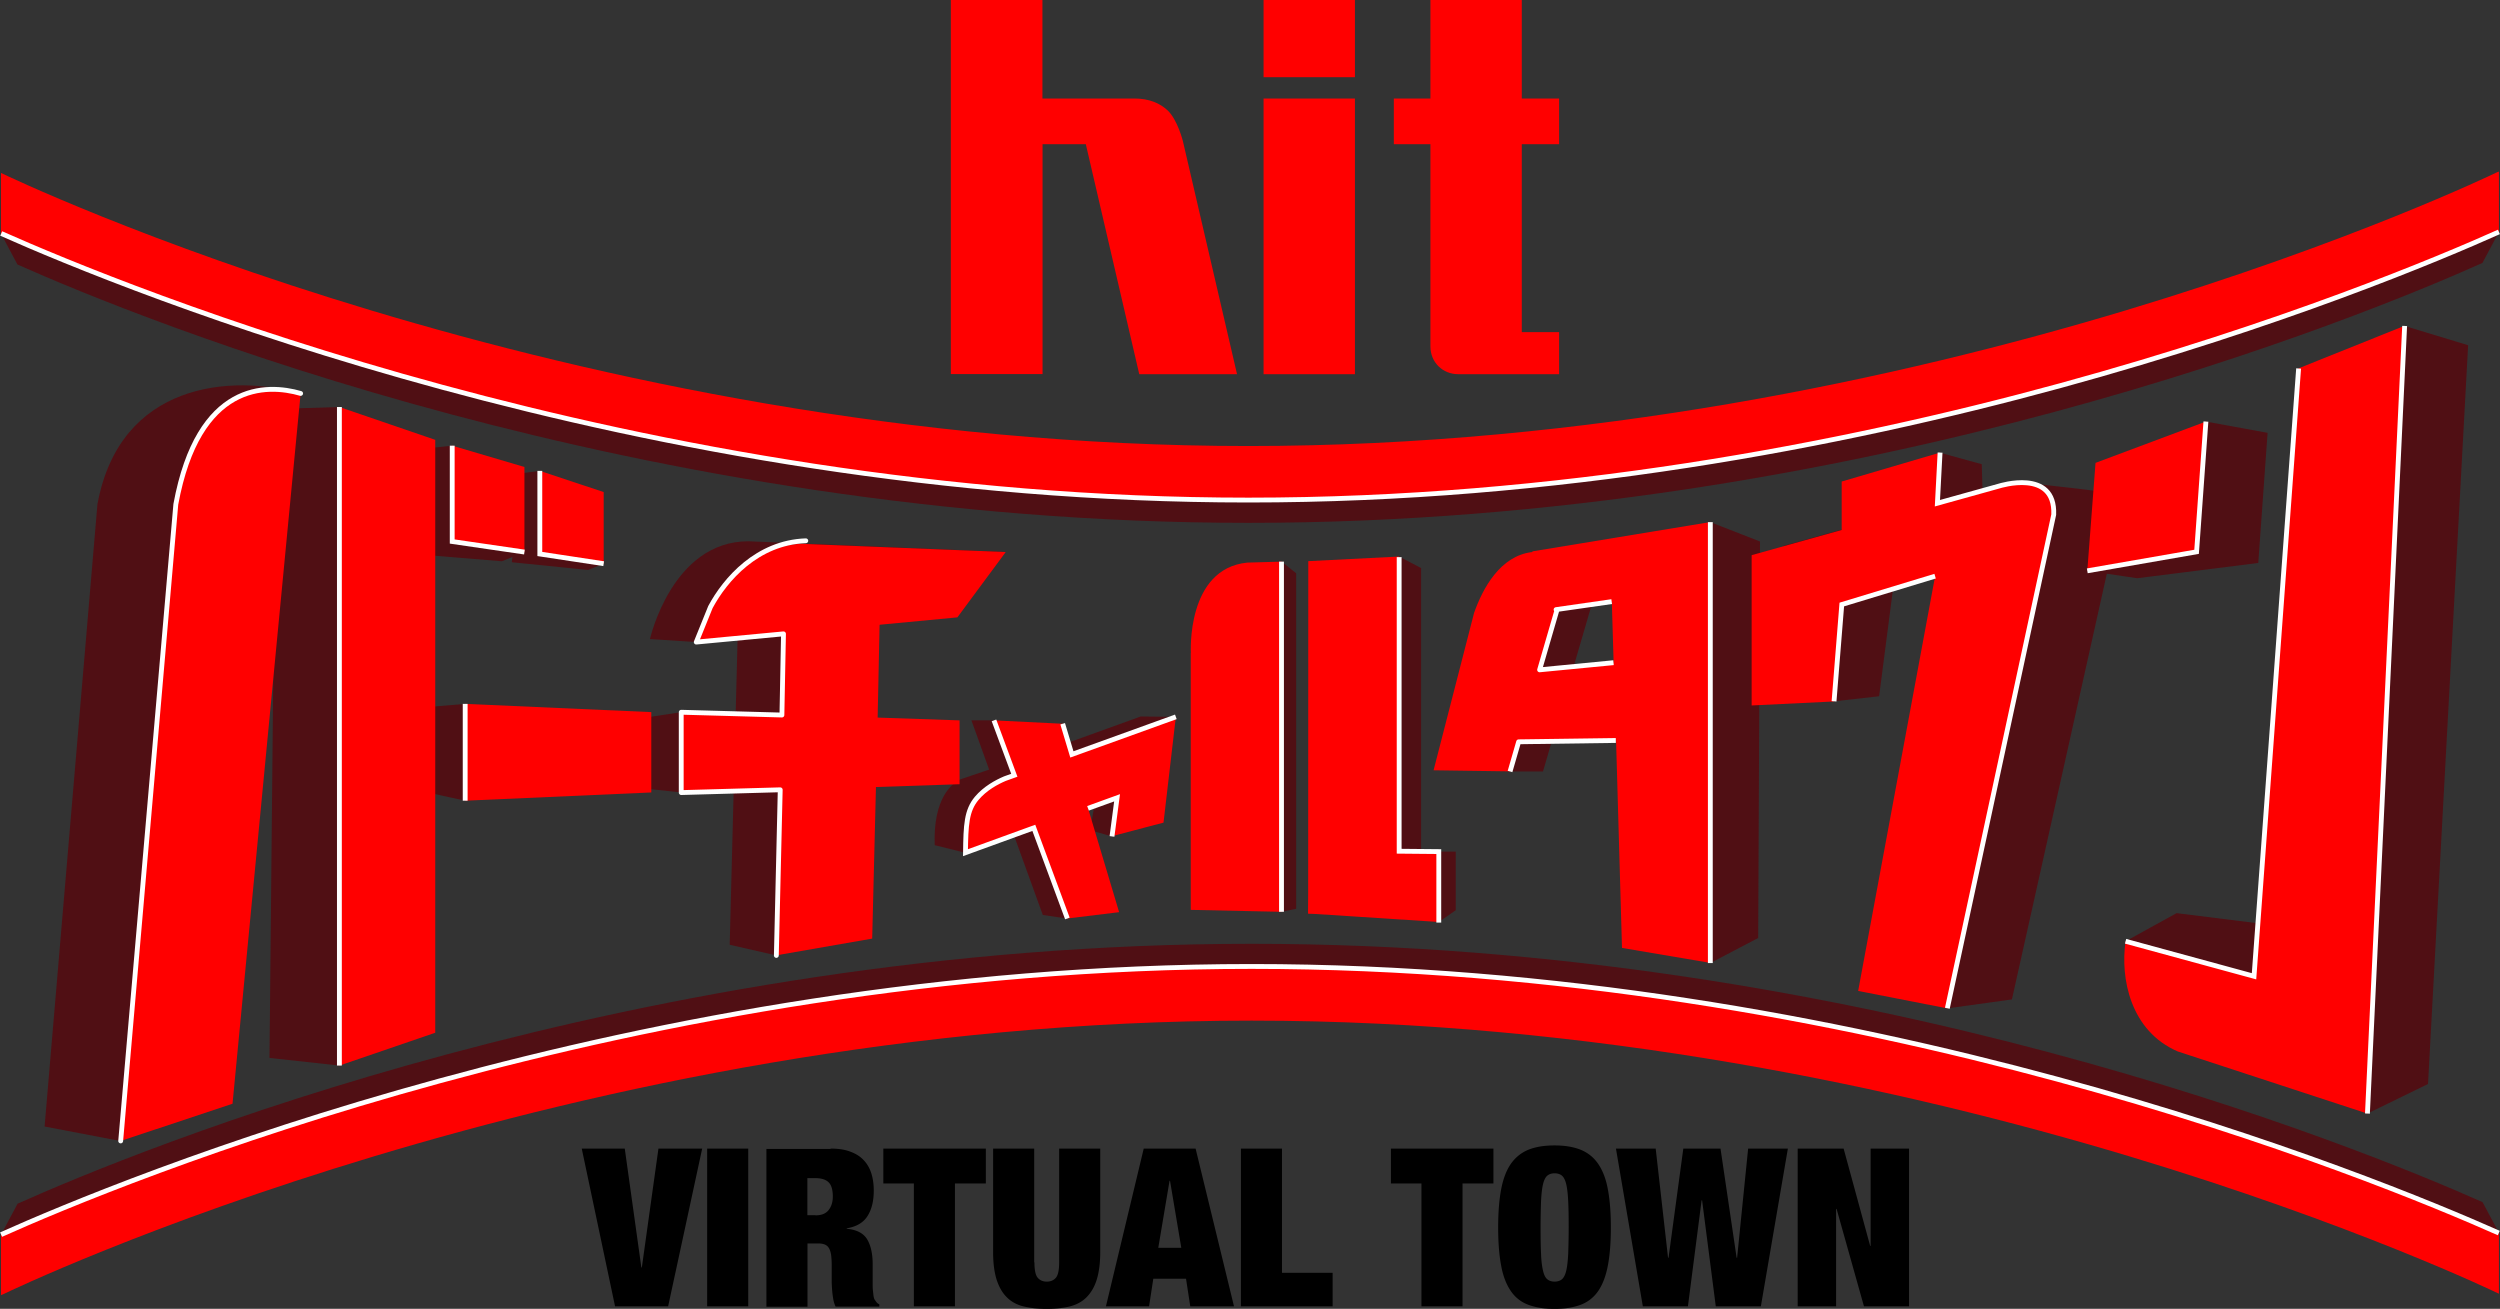 <svg id="_レイヤー_2" data-name="レイヤー 2" xmlns="http://www.w3.org/2000/svg" viewBox="0 0 206.32 108.01"><rect x="0" y="0" width="206.32" height="108.01" fill="#333333" stroke="none"/><defs><style>.cls-1{fill:#fff}.cls-2{stroke-linecap:round}.cls-2,.cls-3{stroke-linejoin:round}.cls-2,.cls-3,.cls-4,.cls-5{fill:none}.cls-2,.cls-3,.cls-5{stroke:#fff;stroke-width:.4px}.cls-6{fill:#500f14}.cls-7{fill:red}.cls-5{stroke-miterlimit:10}</style></defs><g id="_レイヤー_1-2" data-name="レイヤー 1"><path class="cls-6" d="M186.81 80.94l-11.39-3.26 4.21-2.32 8.51 1.06-1.33 4.52zM174.55 41.58c-.36-.69-1.02-.98-1.71-1.08-1.2-.17-5.6-.64-5.6-.64l-3.58 2.17-.11-3.72-3.45-.95-5.57 5.64-7.41 2.07.02.02 7.43 3.65-.03.42 7.7-2.34-1.54 36.4 5.34-.74 8.78-39.38c.02-.64-.08-1.13-.28-1.51z"/><path class="cls-6" d="M187.14 35.72l-5.09-.93-9.79 12.32 4.12.61 9.99-1.26.77-10.74zM141.15 79.48V43.09l4.1 1.6-.15 32.72-3.95 2.07zM127.34 63.67h-2.72l2.12-15.15 4.79.8-4.19 14.35zM117.28 70.81l-1.82.25.01-25.13 1.81.95v23.93zM155.08 57.46l-3.72.42.64-7.99 4.32-2.01-1.24 9.58zM120.14 75.12l-1.4.97v-5.81h1.4v4.84zM106.97 75l-1.21.25.01-28.9 1.2.96V75zM79.28 64.31c-.67.29-2.29 1.53-2.14 5.44l2.53.63 11.65-5.55-7.62-.85-1.85-.54-2.57.87zM61.76 44.67c-6.31 0-8.12 8.07-8.12 8.07l3.83.25 25.54-7.43-21.25-.89zM49.82 46.52l-1.29.52-6.29-.64.83-7.35 1.48-.19 5.27 7.66z"/><path class="cls-6" d="M64.07 78.85l-3.85-.88.68-26.34 3.77.68-.6 26.54zM43.28 45.56l-1.86.76-6.84-.56.91-8.79 1.83-.19 5.96 8.78zM38.39 66.08l-3.11-.68.24-7.07 2.87-.24v7.99zM56.23 65.4l-3.12-.33.23-5.86 2.89-.44v6.63zM83.7 63.98l-2.01-.3-1.52-4.23h1.85l1.68 4.53zM88.07 75.81l-2.01-.3-2.6-7.18h1.85l2.76 7.48zM91.77 69.03l-1.82-.52.6-3.23 1.64.56-.42 3.19zM97.04 59.16l-8.58 3.1-3.18.07 8.86-3.2 2.9.03z"/><path class="cls-7" d="M104.28 0h7.54v6.37h-7.54zM104.28 8.13h7.54v22.75h-7.54zM125.59 30.88h3.08v-3.47h-3.08V11.9h3.08V8.13h-3.08V0h-7.54v8.13h-3.02v3.77h3.02v16.69c0 1.34 1.04 2.29 2.28 2.29h5.26M78.47 0v30.87h7.57V11.9h3.57l4.41 18.98h8.07l-4.47-19.24s-.44-1.76-1.26-2.53c-.63-.59-1.52-.98-2.74-.98h-7.59V0h-7.57"/><path d="M51.56 94.79l1.37 9.81h.04l1.37-9.81h3.61l-2.81 13.02h-4.38l-2.75-13.02h3.56zM61.75 94.79v13.02h-3.39V94.79h3.39zM68.54 94.79c.64 0 1.19.08 1.65.26.46.17.83.41 1.11.72.29.31.49.68.62 1.1.13.43.19.89.19 1.39 0 .88-.18 1.58-.53 2.12-.35.54-.92.86-1.7.99v.04c.81.07 1.37.36 1.68.86.3.5.46 1.19.46 2.06v1.64c0 .18 0 .36.02.52s.03.31.05.45.05.24.09.31l.15.21c.05.07.13.13.24.19v.18h-3.61c-.08-.17-.15-.37-.19-.6-.04-.23-.07-.46-.09-.69-.02-.23-.03-.45-.04-.67v-1.4c0-.36-.02-.67-.05-.91-.04-.24-.1-.43-.19-.57a.699.699 0 0 0-.35-.29c-.14-.05-.31-.08-.52-.08h-.89v5.22h-3.39V94.82h5.31zm-1.24 5.51c.49 0 .85-.14 1.08-.43s.35-.66.35-1.12c0-.55-.11-.94-.34-1.17-.23-.23-.59-.35-1.1-.35h-.66v3.06h.67zM72.9 97.67v-2.88h8.46v2.88h-2.55v10.14h-3.39V97.67H72.9zM85.37 104.18c0 .63.09 1.06.27 1.27.18.21.43.32.75.32s.57-.11.75-.32c.18-.21.27-.63.27-1.27v-9.39h3.39v8.54c0 .91-.1 1.67-.29 2.28-.19.61-.48 1.09-.85 1.46-.37.37-.83.61-1.38.75-.55.13-1.18.2-1.9.2s-1.33-.07-1.89-.2c-.55-.13-1.02-.38-1.39-.75-.37-.36-.65-.85-.85-1.46-.19-.61-.29-1.37-.29-2.28v-8.54h3.39v9.39zM98.67 94.79l3.17 13.02h-3.61l-.35-2.28h-2.7l-.35 2.28h-3.56l3.12-13.02h4.27zm-2.15 2.66l-.93 5.53h1.9l-.93-5.53h-.04zM105.8 94.79v10.25h4.18v2.77h-7.57V94.79h3.39zM114.79 97.67v-2.88h8.46v2.88h-2.55v10.14h-3.39V97.67h-2.52zM123.88 98.19c.16-.86.42-1.56.78-2.1.37-.54.85-.94 1.44-1.19.6-.25 1.33-.37 2.19-.37s1.59.12 2.19.37c.6.25 1.08.65 1.44 1.19s.63 1.24.78 2.1c.16.86.24 1.89.24 3.11s-.08 2.25-.24 3.11c-.16.86-.42 1.56-.78 2.1s-.85.93-1.44 1.16c-.6.23-1.33.35-2.19.35s-1.59-.12-2.19-.35c-.6-.23-1.08-.62-1.44-1.16-.36-.54-.63-1.24-.78-2.1-.16-.86-.24-1.89-.24-3.11s.08-2.25.24-3.11zm3.3 5.29c.02.58.08 1.04.16 1.38.08.34.19.58.35.71.15.13.36.2.61.2s.46-.07.61-.2c.15-.13.27-.37.35-.71.08-.34.13-.8.16-1.38.02-.58.04-1.3.04-2.18s-.01-1.6-.04-2.18c-.03-.58-.08-1.04-.16-1.38s-.2-.58-.35-.71c-.15-.13-.36-.2-.61-.2s-.46.07-.61.2c-.15.13-.27.37-.35.71-.08.34-.13.8-.16 1.38-.02.58-.04 1.3-.04 2.18s.01 1.6.04 2.18zM141.99 94.79l1.33 9.01h.04l.91-9.01h3.28l-2.23 13.02h-3.72l-1.13-8.75h-.04l-1.13 8.75h-3.72l-2.22-13.02h3.28l1.02 9.01h.04l1.22-9.01h3.06zM152.15 94.79l2.19 8.03h.04v-8.03h3.17v13.02h-3.72l-2.26-8.04h-.04v8.04h-3.17V94.79h3.79z"/><path class="cls-7" d="M35.92 85.23l-7.91 2.71V33.59l7.91 2.71v48.93z"/><path class="cls-6" d="M28.01 87.94l-5.77-.63.53-53.56 5.24-.16v54.35z"/><path class="cls-7" d="M53.75 65.4l-15.36.68v-7.99l15.36.68v6.63zM118.74 76.09l-10.78-.7.21-5.26 10.57.1v5.86zM43.28 45.56l-5.96-.87v-7.91l5.96 1.76v7.02zM49.82 46.52l-5.27-.8v-6.86l5.27 1.75v5.91z"/><path class="cls-5" d="M43.28 45.56l-5.96-.87v-7.91M49.82 46.52l-5.27-.8v-6.86"/><path class="cls-7" d="M115.47 75.13l-7.51.26.01-29.08 7.5-.38v29.2z"/><path class="cls-5" d="M118.74 76.14v-5.86l-3.27-.03V45.98"/><path class="cls-7" d="M172.26 47.11l.68-8.91 9.11-3.41-.77 10.75-9.02 1.57z"/><path class="cls-6" d="M24.81 32.47c-5.66-1.6-14.91-.97-16.77 9.15L3.68 92.97l6.28 1.2 14.85-61.7z"/><path class="cls-4" d="M24.81 32.47s-.32-.14-.86-.27l.86.27z"/><path class="cls-7" d="M24.81 32.47c-2.8-.81-8.44-.97-10.3 9.15L9.96 94.16l9.23-3.07 5.62-58.62z"/><path class="cls-2" d="M24.81 32.47c-2.8-.81-8.44-.97-10.3 9.15L9.96 94.16"/><path class="cls-4" d="M57.46 52.99l1.17-2.89c-.84 1.57-1.17 2.89-1.17 2.89z"/><path class="cls-7" d="M72.59 51.56l6.42-.61L83 45.56l-16.83-.68c-4.01.14-6.32 2.94-7.54 5.21l-1.17 2.89 7.2-.68-.13 6.7-8.31-.23v6.63l8.17-.23-.32 13.67 7.91-1.38.31-12.51 6.9-.23v-5.27l-6.76-.23.16-7.67z"/><path class="cls-2" d="M66.5 44.63c-4.01.14-6.65 3.19-7.87 5.47l-1.17 2.89 7.2-.68-.13 6.7-8.31-.23v6.63l8.17-.23-.32 13.67"/><path class="cls-7" d="M126.48 45.51l-.04.05c-2.64.31-4.08 3.01-4.79 5.03l-3.34 12.98 6.33.09.71-2.45 8.02-.11.49 17.13 7.31 1.24V43.08l-14.68 2.42zm.59 9.77l1.43-4.92-.07-.05 4.59-.66.15 5.04-6.1.59z"/><path class="cls-3" d="M141.15 79.48V43.09m-16.53 20.58l.71-2.45 8.02-.11m-.19-6.42l-6.1.59 1.43-4.92-.07-.05 4.59-.66"/><g><path class="cls-7" d="M98.29 53.9l-.02-.03v21.22l7.5.16v-28.9l-2.83.08c-5.06.5-4.66 7.47-4.66 7.47z"/><path class="cls-5" d="M105.76 75.25v-28.9"/></g><g><path class="cls-4" d="M83.7 63.98c-.09.03-.39.12-.79.28l.79-.28z"/><path class="cls-7" d="M96.02 67.91l1.02-8.75-8.58 3.1-.76-2.53-5.68-.28 1.68 4.53-.78.28c-.68.29-1.63.8-2.32 1.62-.85 1.01-.9 2.21-.93 4.49l5.64-2.05 2.77 7.48 4.28-.52-2.57-8.59 2.4-.87-.42 3.19 4.25-1.12z"/><path class="cls-5" d="M97.04 59.16l-8.58 3.1-.76-2.53M89.79 66.71l2.4-.87-.42 3.19M82.03 59.45l1.68 4.53-.78.28c-.68.29-1.63.8-2.32 1.62-.85 1.01-.9 2.21-.93 4.49l5.64-2.05 2.77 7.48"/><path class="cls-1" d="M83.74 63.97h-.04.03z"/></g><path class="cls-7" d="M164.99 40.11l-5.1 1.42.22-4.18-8.12 2.39v4l-7.41 2.07.02.02-.04-.02v12.41l6.79-.33.65-7.99 7.7-2.34-6.35 34.22 7.36 1.44 8.78-40.74c.15-3.84-4.5-2.36-4.5-2.36z"/><path class="cls-5" d="M160.71 83.21l8.78-40.74c.15-3.84-4.5-2.36-4.5-2.36l-5.1 1.42.22-4.18M151.36 57.88l.64-7.99 7.7-2.34"/><g><path class="cls-4" d="M169.56 86.19s.51.19 1.34.38l-1.34-.38z"/><path class="cls-5" d="M182.05 34.79l-.77 10.75-9.02 1.57"/></g><path class="cls-7" d="M189.7 30.41l-3.68 50.16-10.6-2.89c-.45 3.04.39 7.42 4.32 9.1l15.63 5.12 3.07-65.01-8.75 3.51z"/><path class="cls-5" d="M38.39 66.08v-7.99M28.01 87.94V33.59"/><path class="cls-6" d="M195.38 91.9l3.07-65 5.24 1.59-3.31 60.97-5 2.44zM103.29 77.89c-50.74 0-92.23 17.14-101.84 21.45l-1.36 2.55c.1-.03.19-.07.29-.12.46-.22 46.7-20.09 102.92-20.09s102.46 19.86 102.92 20.08h.02l-1.36-2.55c-10.13-4.51-51.3-21.32-101.57-21.32z"/><path class="cls-7" d="M103.29 79.76c-50.75 0-93.6 17.82-103.21 22.13v4.99c.1-.03.19-.07.29-.12.46-.22 46.7-22.53 102.92-22.53s102.46 22.3 102.92 22.53h.02v-5c-10.13-4.51-52.66-22-102.93-22z"/><path class="cls-6" d="M103.03 43.15c50.74 0 92.23-17.14 101.84-21.45l1.36-2.55c-.1.03-.19.07-.29.12-.46.22-46.7 20.09-102.92 20.09C46.86 39.36.56 19.5.1 19.28H.08l1.36 2.55c10.13 4.51 51.3 21.32 101.57 21.32z"/><path class="cls-7" d="M103.03 41.28c50.74 0 93.59-17.82 103.2-22.13v-4.99c-.1.03-.19.07-.29.12-.46.22-46.7 22.53-102.92 22.53C46.86 36.81.56 14.51.1 14.28H.08v5c10.13 4.51 52.66 22 102.93 22z"/><path class="cls-5" d="M.1 19.27c10.13 4.51 52.66 22 102.93 22 50.74 0 93.59-17.82 103.2-22.13M206.22 101.76c-10.13-4.51-52.66-22-102.93-22-50.74 0-93.59 17.82-103.2 22.13M189.7 30.41l-3.68 50.16-10.6-2.89M195.38 91.9l3.07-65"/></g></svg>